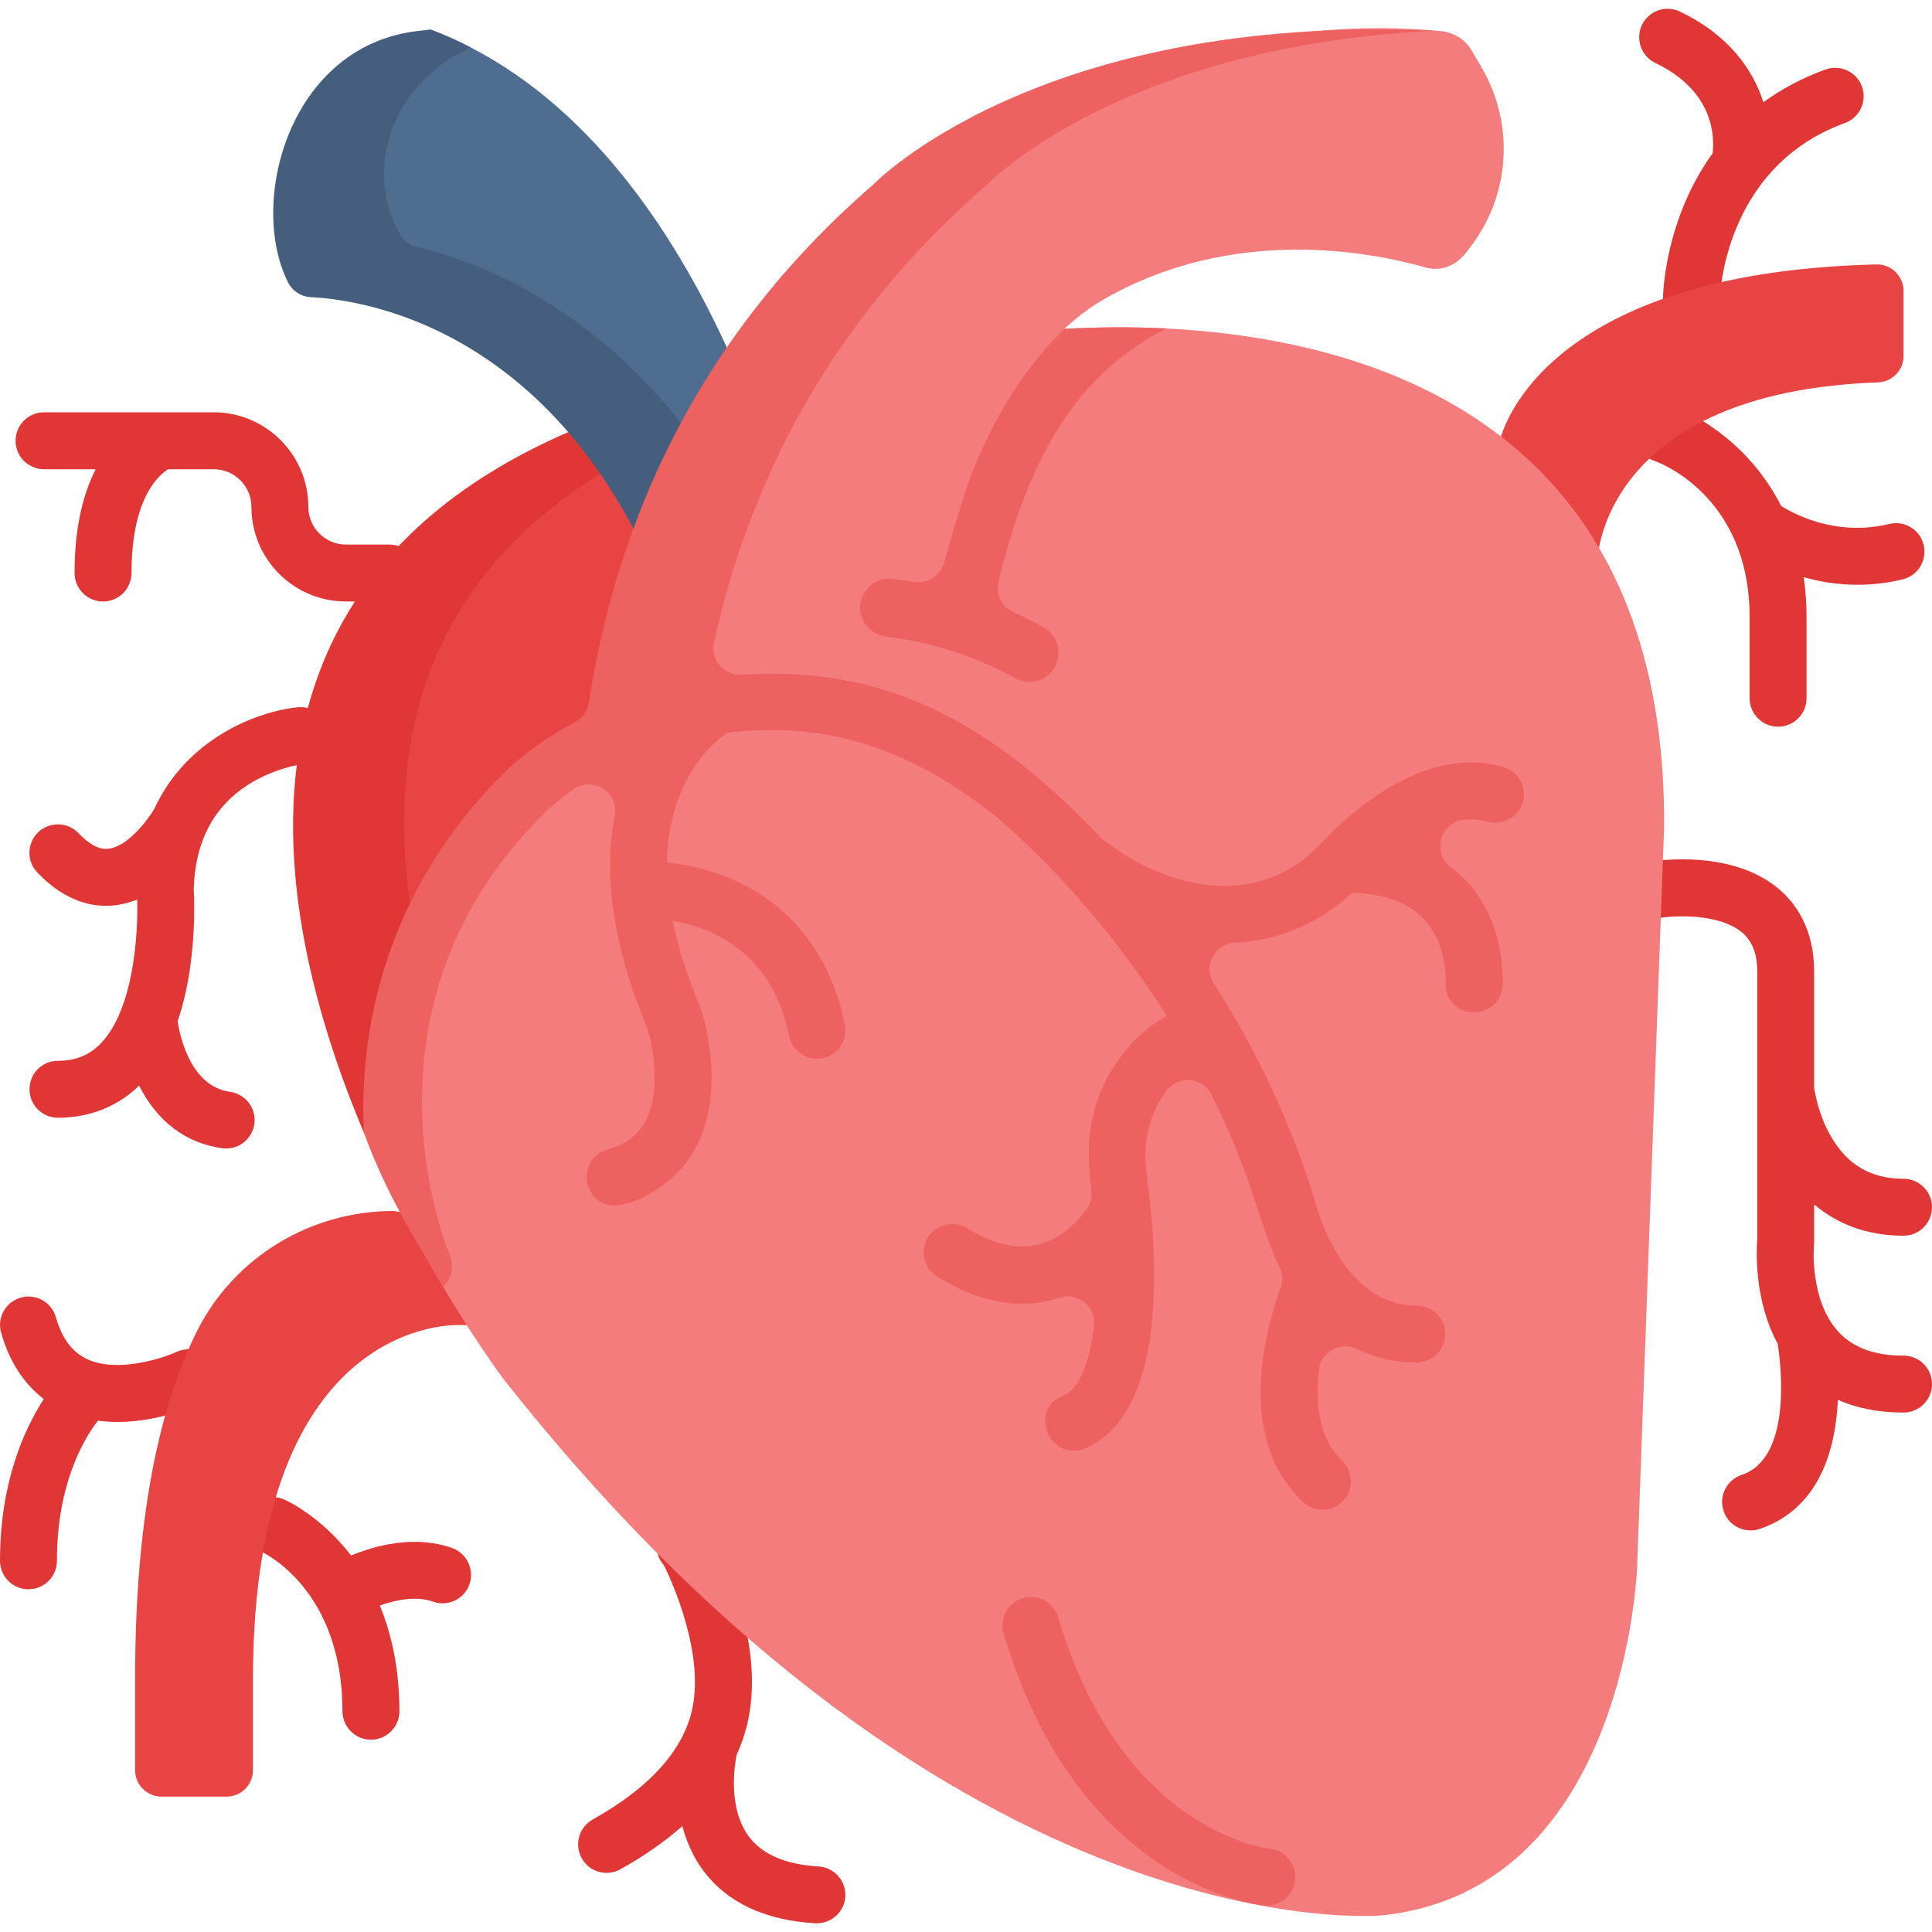 <svg width="15" height="15" viewBox="0 0 15 15" fill="none" xmlns="http://www.w3.org/2000/svg">
<g clip-path="url(#clip0_140_530)">
<path d="M14.779 10.525C14.552 10.525 14.385 10.463 14.271 10.337C14.045 10.088 14.083 9.663 14.084 9.66C14.085 9.652 14.085 9.644 14.085 9.637V9.351C14.255 9.495 14.482 9.594 14.779 9.594C14.901 9.594 15 9.495 15 9.373C15 9.251 14.901 9.152 14.779 9.152C14.525 9.152 14.34 9.043 14.213 8.819C14.119 8.655 14.091 8.484 14.085 8.443V7.542C14.085 7.206 13.937 7.009 13.813 6.904C13.453 6.597 12.884 6.679 12.82 6.689C12.7 6.709 12.618 6.822 12.638 6.943C12.657 7.063 12.771 7.145 12.891 7.126C13 7.108 13.351 7.091 13.527 7.241C13.605 7.307 13.643 7.406 13.643 7.542V8.457V8.457V9.627C13.637 9.705 13.617 10.093 13.802 10.433C13.827 10.592 13.917 11.32 13.522 11.451C13.406 11.49 13.343 11.615 13.382 11.731C13.412 11.824 13.499 11.882 13.591 11.882C13.614 11.882 13.638 11.879 13.661 11.871C13.908 11.789 14.212 11.563 14.264 10.948C14.266 10.921 14.268 10.895 14.269 10.868C14.417 10.934 14.587 10.967 14.779 10.967C14.901 10.967 15 10.868 15 10.746C15 10.624 14.901 10.525 14.779 10.525Z" fill="#E03636"/>
<path d="M6.355 14.491C6.098 14.476 5.916 14.397 5.813 14.257C5.649 14.034 5.704 13.702 5.719 13.625C5.766 13.523 5.799 13.416 5.818 13.306C5.935 12.618 5.505 11.881 5.485 11.858C5.404 11.767 5.264 11.758 5.173 11.838C5.081 11.919 5.072 12.059 5.153 12.15C5.157 12.155 5.463 12.757 5.382 13.231C5.325 13.567 5.062 13.869 4.601 14.127C4.495 14.187 4.457 14.321 4.517 14.428C4.557 14.5 4.632 14.541 4.71 14.541C4.746 14.541 4.783 14.532 4.817 14.513C5.003 14.409 5.163 14.297 5.298 14.178C5.328 14.292 5.377 14.409 5.455 14.516C5.639 14.768 5.933 14.909 6.329 14.932C6.333 14.932 6.338 14.932 6.342 14.932C6.458 14.932 6.556 14.842 6.563 14.725C6.57 14.603 6.477 14.498 6.355 14.491Z" fill="#E03636"/>
<path d="M3.511 12.019C3.317 11.95 3.085 11.955 2.84 12.035C2.799 12.048 2.76 12.063 2.726 12.077C2.489 11.769 2.224 11.65 2.204 11.641C2.092 11.593 1.961 11.644 1.913 11.756C1.864 11.868 1.915 11.998 2.027 12.046C2.053 12.058 2.659 12.344 2.659 13.286C2.659 13.408 2.758 13.507 2.88 13.507C3.002 13.507 3.101 13.408 3.101 13.286C3.101 12.954 3.039 12.684 2.949 12.465C3.074 12.421 3.233 12.389 3.361 12.435C3.476 12.476 3.603 12.417 3.644 12.302C3.685 12.187 3.625 12.06 3.511 12.019Z" fill="#E03636"/>
<path d="M1.371 10.496C1.257 10.548 0.91 10.66 0.678 10.553C0.561 10.499 0.481 10.392 0.434 10.227C0.4 10.109 0.278 10.041 0.16 10.075C0.043 10.109 -0.025 10.231 0.009 10.348C0.082 10.606 0.212 10.764 0.34 10.862C0.188 11.097 5.72099e-05 11.51 5.72099e-05 12.118C5.72099e-05 12.24 0.099 12.339 0.221 12.339C0.343 12.339 0.442 12.24 0.442 12.118C0.442 11.526 0.648 11.176 0.76 11.03C0.808 11.036 0.859 11.04 0.911 11.04C1.006 11.04 1.107 11.029 1.212 11.007C1.403 10.967 1.541 10.904 1.556 10.897C1.666 10.846 1.714 10.715 1.663 10.605C1.613 10.494 1.481 10.445 1.371 10.496Z" fill="#E03636"/>
<path d="M1.786 8.477C1.484 8.435 1.399 8.058 1.379 7.929C1.428 7.786 1.464 7.624 1.485 7.443C1.517 7.177 1.507 6.956 1.504 6.904C1.514 6.54 1.655 6.268 1.923 6.095C2.134 5.959 2.351 5.932 2.358 5.931C2.479 5.918 2.567 5.81 2.554 5.689C2.542 5.568 2.433 5.479 2.312 5.491C1.992 5.524 1.451 5.734 1.199 6.278C1.199 6.278 1.199 6.278 1.199 6.278C1.165 6.338 1.006 6.569 0.844 6.589C0.818 6.593 0.737 6.603 0.61 6.469C0.526 6.381 0.386 6.377 0.297 6.461C0.209 6.545 0.205 6.685 0.289 6.773C0.485 6.98 0.678 7.033 0.824 7.033C0.851 7.033 0.876 7.031 0.9 7.028C0.958 7.02 1.013 7.005 1.065 6.984C1.073 7.251 1.038 7.828 0.789 8.094C0.699 8.191 0.591 8.236 0.45 8.236C0.327 8.236 0.229 8.335 0.229 8.457C0.229 8.579 0.327 8.678 0.45 8.678C0.694 8.678 0.911 8.593 1.08 8.429C1.222 8.709 1.444 8.876 1.726 8.915C1.736 8.916 1.746 8.917 1.756 8.917C1.865 8.917 1.959 8.837 1.975 8.726C1.991 8.605 1.907 8.494 1.786 8.477Z" fill="#E03636"/>
<path d="M0.342 3.643H0.743C0.634 3.857 0.579 4.127 0.579 4.449C0.579 4.571 0.678 4.67 0.8 4.67C0.922 4.67 1.021 4.571 1.021 4.449C1.021 3.865 1.234 3.687 1.306 3.643H1.659C1.821 3.643 1.952 3.774 1.952 3.936C1.952 4.341 2.281 4.67 2.686 4.67H3.025C3.148 4.67 3.246 4.571 3.246 4.449C3.246 4.327 3.147 4.228 3.025 4.228H2.686C2.525 4.228 2.394 4.097 2.394 3.936C2.394 3.531 2.064 3.201 1.659 3.201H0.342C0.22 3.201 0.121 3.3 0.121 3.422C0.121 3.544 0.22 3.643 0.342 3.643Z" fill="#E03636"/>
<path d="M13.829 3.928C13.599 3.478 13.22 3.235 12.981 3.157C12.865 3.12 12.74 3.183 12.702 3.299C12.665 3.415 12.728 3.54 12.844 3.578C12.851 3.58 13.584 3.83 13.584 4.793V5.421C13.584 5.543 13.683 5.642 13.805 5.642C13.927 5.642 14.026 5.543 14.026 5.421V4.793C14.026 4.683 14.018 4.579 14.004 4.481C14.125 4.516 14.266 4.54 14.421 4.54C14.532 4.54 14.65 4.528 14.773 4.498C14.892 4.469 14.964 4.349 14.935 4.231C14.907 4.112 14.787 4.039 14.669 4.068C14.26 4.167 13.935 3.995 13.829 3.928Z" fill="#E03636"/>
<path d="M12.852 0.489C13.307 0.706 13.312 1.061 13.297 1.19C12.925 1.705 12.912 2.281 12.911 2.317C12.91 2.439 13.008 2.54 13.13 2.541H13.132C13.253 2.541 13.352 2.444 13.353 2.323C13.353 2.313 13.377 1.3 14.324 0.955C14.439 0.913 14.498 0.786 14.456 0.671C14.414 0.557 14.287 0.498 14.172 0.54C13.986 0.608 13.826 0.695 13.691 0.794C13.61 0.54 13.422 0.271 13.043 0.09C12.933 0.037 12.801 0.084 12.748 0.194C12.696 0.304 12.742 0.436 12.852 0.489Z" fill="#E03636"/>
<path d="M1.759 13.949C1.872 13.949 1.964 13.857 1.964 13.744V13.034C1.964 10.199 3.567 10.288 3.567 10.288H3.625L4.258 9.593L3.055 9.402C2.415 9.402 1.824 9.756 1.534 10.326C1.255 10.878 1.049 11.729 1.049 13.034V13.744C1.049 13.857 1.141 13.949 1.254 13.949L1.759 13.949Z" fill="#E94444"/>
<path d="M11.645 3.423C11.645 3.423 11.903 2.118 14.568 2.053C14.683 2.05 14.779 2.143 14.779 2.258V2.764C14.779 2.875 14.691 2.965 14.58 2.969C12.446 3.045 12.403 4.339 12.403 4.339H11.645L11.645 3.423Z" fill="#E94444"/>
<path d="M7.625 2.621C7.625 2.621 12.954 1.659 12.92 6.426L12.711 12.156C12.711 12.156 12.635 14.672 10.729 14.871C10.729 14.871 7.435 15.184 3.904 10.7C3.904 10.7 3.656 10.369 3.352 9.841C2.334 8.069 1.253 4.309 6.212 3.186L7.625 2.621Z" fill="#F47C7C"/>
<path d="M5.442 3.01C3.743 3.438 3.19 4.431 2.812 5.337C2.143 6.941 2.711 8.724 3.353 9.84C3.354 9.837 2.473 7.823 4.127 6.175C4.232 6.071 4.362 5.987 4.516 5.894C5.135 4.873 5.442 4.142 5.442 3.01Z" fill="#E94444"/>
<path d="M3.28 7.528C2.907 5.958 3.142 4.207 5.436 3.294C5.441 3.202 5.443 3.107 5.443 3.01C1.583 3.982 2.006 6.854 2.825 8.793C2.825 8.793 3.106 9.221 3.287 9.536C3.287 9.534 2.881 8.755 3.28 7.528Z" fill="#E03636"/>
<path d="M3.656 0.369C3.656 0.369 3.491 0.351 3.383 0.311C3.383 0.311 3.383 0.311 3.28 0.323C2.22 0.447 2.108 1.644 2.53 2.219C2.53 2.219 4.662 2.235 5.297 5.02L6.213 4.384C6.213 4.384 5.616 1.38 3.656 0.369Z" fill="#4F6D8F"/>
<path d="M3.105 1.819C2.83 1.341 3.016 0.659 3.656 0.368C3.556 0.316 3.452 0.269 3.344 0.229C3.344 0.229 3.344 0.229 3.241 0.241C2.245 0.357 1.923 1.571 2.237 2.194C2.271 2.26 2.337 2.303 2.411 2.307C2.847 2.328 4.521 2.571 5.297 5.019L6.004 4.528C5.153 2.451 3.611 1.999 3.241 1.919C3.184 1.907 3.134 1.87 3.105 1.819Z" fill="#455E7E"/>
<path d="M7.297 4.762C7.429 4.742 7.345 4.449 7.345 4.449C7.533 3.591 7.908 2.699 8.582 2.317C9.583 1.749 10.643 1.956 11.062 2.075C11.287 2.139 11.4 1.933 11.411 1.924C11.726 1.52 11.762 0.965 11.503 0.524L11.422 0.386C11.371 0.301 11.281 0.25 11.182 0.241C8.661 0.008 7.145 1.678 7.145 1.678C5.579 3.032 4.653 4.456 4.516 5.894C4.516 5.894 5.685 5.007 7.297 4.762Z" fill="#F47C7C"/>
<path d="M9.859 14.354C9.812 14.348 8.704 14.204 8.216 12.557C8.181 12.44 8.058 12.373 7.941 12.408C7.824 12.442 7.758 12.565 7.792 12.682C8.369 14.628 9.754 14.788 9.813 14.793C9.821 14.794 9.828 14.795 9.835 14.795C9.948 14.795 10.044 14.71 10.056 14.596C10.068 14.474 9.98 14.366 9.859 14.354Z" fill="#EE6161"/>
<path d="M11.674 5.956C11.089 5.783 10.527 6.26 10.245 6.56C9.78 7.053 9.072 6.923 8.55 6.508C7.571 5.467 6.723 5.179 5.755 5.238C5.62 5.246 5.514 5.122 5.543 4.989C5.809 3.788 6.417 2.512 7.663 1.434C7.663 1.434 8.694 0.356 11.141 0.239C8.056 0.099 6.779 1.434 6.779 1.434C5.37 2.653 4.776 4.125 4.572 5.456C4.562 5.519 4.522 5.575 4.465 5.605C4.257 5.717 4.062 5.853 3.906 6.008C2.981 6.93 2.786 8.018 2.825 8.792C2.994 9.258 3.207 9.597 3.441 9.99C3.504 9.93 3.53 9.836 3.491 9.742C3.412 9.546 2.755 7.779 4.218 6.321C4.282 6.258 4.361 6.192 4.454 6.128C4.604 6.023 4.808 6.153 4.773 6.332C4.669 6.871 4.803 7.457 5.025 7.98C5.066 8.11 5.137 8.47 5.012 8.704C4.954 8.813 4.856 8.886 4.715 8.926C4.469 8.995 4.52 9.36 4.775 9.36C4.902 9.36 5.239 9.219 5.403 8.909C5.645 8.454 5.451 7.858 5.442 7.833C5.43 7.796 5.294 7.507 5.223 7.148C5.519 7.2 5.995 7.387 6.126 8.042C6.147 8.147 6.239 8.22 6.342 8.22C6.483 8.22 6.587 8.092 6.559 7.956C6.407 7.196 5.868 6.771 5.179 6.696C5.188 6.056 5.536 5.765 5.646 5.689C6.455 5.592 7.09 5.837 7.708 6.32C7.719 6.328 8.426 6.89 9.059 7.887C8.932 7.958 8.785 8.073 8.661 8.262C8.41 8.642 8.444 8.993 8.474 9.246C8.48 9.297 8.467 9.348 8.436 9.389C8.204 9.702 7.891 9.772 7.517 9.54C7.415 9.477 7.278 9.499 7.21 9.598C7.138 9.702 7.168 9.844 7.274 9.91C7.587 10.107 7.915 10.177 8.225 10.076C8.368 10.029 8.513 10.145 8.494 10.295C8.457 10.595 8.373 10.792 8.247 10.841C8.183 10.866 8.131 10.916 8.12 10.984C8.085 11.189 8.271 11.311 8.424 11.246C8.753 11.107 9.102 10.622 8.901 9.099C8.868 8.853 8.935 8.631 9.055 8.469C9.147 8.345 9.336 8.361 9.405 8.498C9.734 9.154 9.772 9.506 9.933 9.834C9.957 9.884 9.962 9.941 9.943 9.994C9.81 10.365 9.604 11.18 10.116 11.661C10.208 11.747 10.354 11.74 10.437 11.643C10.512 11.554 10.502 11.418 10.418 11.338C10.239 11.169 10.21 10.896 10.24 10.634C10.257 10.492 10.408 10.412 10.536 10.474C10.676 10.542 10.828 10.577 10.99 10.579C11.105 10.58 11.207 10.497 11.22 10.383C11.235 10.249 11.13 10.137 11 10.137C10.403 10.137 10.211 9.331 10.209 9.324C10.208 9.318 10.206 9.312 10.205 9.307C10.005 8.662 9.721 8.101 9.423 7.632C9.339 7.5 9.43 7.326 9.586 7.319C9.94 7.302 10.251 7.161 10.498 6.931C10.959 6.944 11.227 7.175 11.225 7.644C11.224 7.763 11.32 7.86 11.439 7.86H11.444C11.566 7.86 11.666 7.763 11.667 7.642C11.668 7.227 11.517 6.923 11.263 6.732C11.117 6.621 11.182 6.383 11.364 6.364C11.424 6.358 11.482 6.362 11.54 6.378C11.654 6.409 11.778 6.355 11.819 6.244C11.863 6.123 11.795 5.992 11.674 5.956Z" fill="#EE6161"/>
<path d="M9.057 2.55C8.761 2.535 8.491 2.541 8.265 2.553C7.966 2.841 7.734 3.21 7.554 3.652C7.492 3.813 7.39 4.153 7.329 4.371C7.3 4.472 7.2 4.535 7.097 4.518C7.041 4.508 6.985 4.501 6.929 4.494C6.8 4.48 6.683 4.578 6.678 4.711C6.673 4.831 6.768 4.931 6.887 4.945C7.234 4.985 7.569 5.093 7.882 5.266C7.917 5.285 7.954 5.294 7.991 5.294C8.225 5.294 8.304 4.982 8.101 4.869C8.024 4.827 7.946 4.788 7.867 4.752C7.778 4.712 7.729 4.614 7.752 4.518C7.951 3.693 8.284 2.938 9.057 2.55Z" fill="#EE6161"/>
</g>
<defs>
<clipPath id="clip0_140_530">
<rect width="15" height="15" fill="white"/>
</clipPath>
</defs>
</svg>
